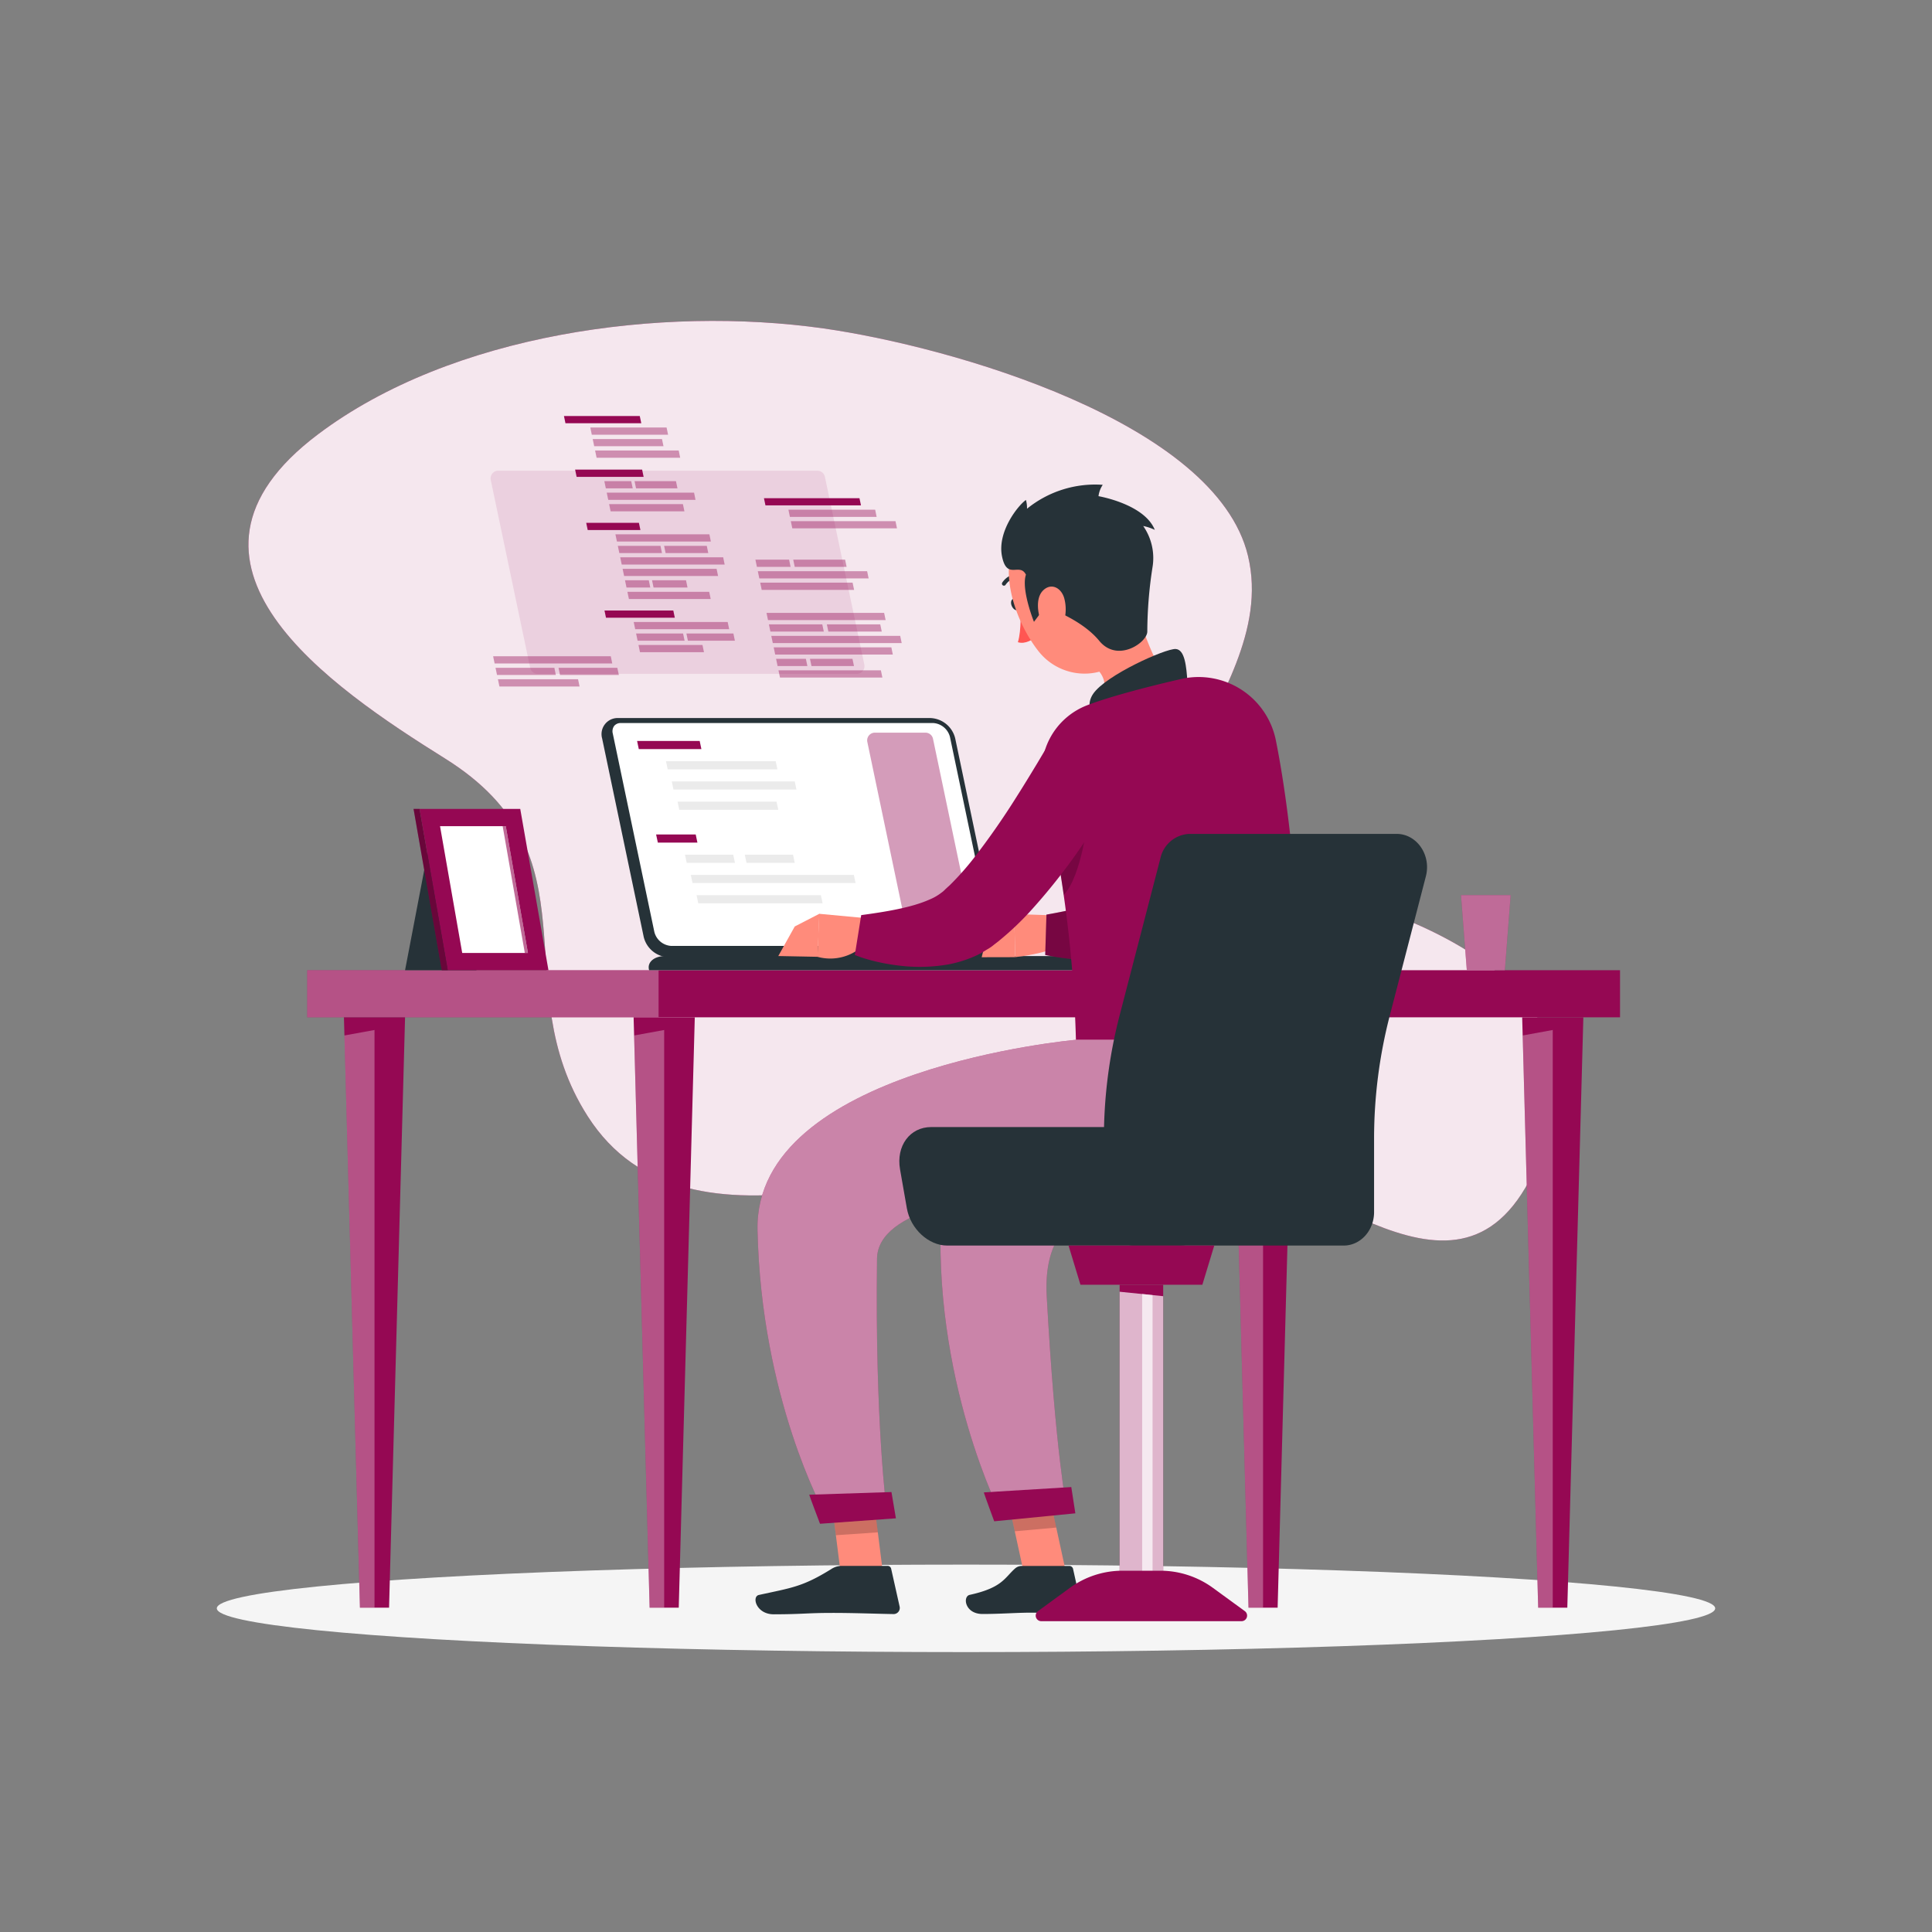 <svg xmlns="http://www.w3.org/2000/svg" viewBox="0 0 500 500">
	<rect x="0" y="0" width="500" height="500" fill="#808080" stroke="none"/>
	<g id="background-simple--inject-2">
		<path d="M282.9,296.64c-42.27.6-104.77,32.91-130.79-7.74-21.82-34.08,3.38-67.46-37-92.64C85.74,177.9,38,145.72,82.33,112.38,117,86.3,171.17,79.06,213.16,85c33,4.7,101.53,24.26,109.82,58.86,9.32,38.89-51.1,71,13.5,85.65,38.87,8.81,85.75,31.37,58.28,77.89-10.83,18.35-26.28,15.16-42.65,7.93C328,304.69,312,296.23,282.9,296.64Z" style="fill:#950853">
		</path>
		<path d="M282.9,296.64c-42.27.6-104.77,32.91-130.79-7.74-21.82-34.08,3.38-67.46-37-92.64C85.74,177.9,38,145.72,82.33,112.38,117,86.3,171.17,79.06,213.16,85c33,4.7,101.53,24.26,109.82,58.86,9.32,38.89-51.1,71,13.5,85.65,38.87,8.81,85.75,31.37,58.28,77.89-10.83,18.35-26.28,15.16-42.65,7.93C328,304.69,312,296.23,282.9,296.64Z" style="fill:#fff;opacity:0.9">
		</path>
	</g>
	<g id="Shadow--inject-2">
		<ellipse id="path--inject-2" cx="250" cy="416.24" rx="193.89" ry="11.32" style="fill:#f5f5f5">
		</ellipse>
	</g>
	<g id="Desk--inject-2">
		<rect x="79.51" y="251.09" width="339.75" height="12.19" style="fill:#950853">
		</rect>
		<rect x="79.51" y="251.09" width="90.93" height="12.19" style="fill:#fff;opacity:0.3">
		</rect>
		<polygon points="171.89 263.28 163.98 263.28 168.12 416.06 171.89 416.06 175.66 416.06 179.81 263.28 171.89 263.28" style="fill:#950853">
		</polygon>
		<polygon points="168.12 416.06 171.89 416.06 171.89 266.56 164.11 267.98 168.12 416.06" style="fill:#fff;opacity:0.3">
		</polygon>
		<polygon points="96.92 263.28 89.01 263.28 93.15 416.06 96.92 416.06 100.69 416.06 104.83 263.28 96.92 263.28" style="fill:#950853">
		</polygon>
		<polygon points="93.15 416.06 96.92 416.06 96.92 266.56 89.13 267.98 93.15 416.06" style="fill:#fff;opacity:0.3">
		</polygon>
		<polygon points="401.85 263.28 393.94 263.28 398.08 416.06 401.85 416.06 405.62 416.06 409.77 263.28 401.85 263.28" style="fill:#950853">
		</polygon>
		<polygon points="398.08 416.06 401.85 416.06 401.85 266.56 394.07 267.98 398.08 416.06" style="fill:#fff;opacity:0.3">
		</polygon>
		<polygon points="326.88 263.28 318.97 263.28 323.11 416.06 326.88 416.06 330.65 416.06 334.79 263.28 326.88 263.28" style="fill:#950853">
		</polygon>
		<polygon points="323.11 416.06 326.88 416.06 326.88 266.56 319.1 267.98 323.11 416.06" style="fill:#fff;opacity:0.3">
		</polygon>
		<path d="M240.78,185.83H160a4.16,4.16,0,0,0-4.17,5.28l10.76,51.35a6.87,6.87,0,0,0,6.38,5.27h80.84a4.16,4.16,0,0,0,4.17-5.27l-10.77-51.35A6.87,6.87,0,0,0,240.78,185.83Z" style="fill:#263238">
		</path>
		<path d="M173.67,244.8a4.79,4.79,0,0,1-4.32-3.6l-10.76-51.35a2.35,2.35,0,0,1,.37-2,2.17,2.17,0,0,1,1.73-.73h80.84a4.79,4.79,0,0,1,4.32,3.6l10.76,51.35a2.35,2.35,0,0,1-.37,2,2.14,2.14,0,0,1-1.73.73Z" style="fill:#fff">
		</path>
		<path d="M234.66,240.69,224.46,192a2,2,0,0,1,1.94-2.39h13.12a2,2,0,0,1,1.94,1.58l10.2,48.65a2,2,0,0,1-1.94,2.39H236.6A2,2,0,0,1,234.66,240.69Z" style="fill:#950853;opacity:0.4">
		</path>
		<polygon points="165.32 193.87 164.88 191.76 181.08 191.76 181.52 193.87 165.32 193.87" style="fill:#950853">
		</polygon>
		<polygon points="172.8 199.11 172.36 197 200.75 197 201.2 199.11 172.8 199.11" style="fill:#ebebeb">
		</polygon>
		<polygon points="174.3 204.34 173.85 202.23 205.68 202.23 206.12 204.34 174.3 204.34" style="fill:#ebebeb">
		</polygon>
		<polygon points="175.79 209.58 175.35 207.47 200.97 207.47 201.42 209.58 175.79 209.58" style="fill:#ebebeb">
		</polygon>
		<polygon points="170.25 218.07 169.8 215.96 180.05 215.96 180.49 218.07 170.25 218.07" style="fill:#950853">
		</polygon>
		<polygon points="177.72 223.3 177.28 221.19 189.76 221.19 190.21 223.3 177.72 223.3" style="fill:#ebebeb">
		</polygon>
		<polygon points="193.2 223.3 192.75 221.19 205.24 221.19 205.68 223.3 193.2 223.3" style="fill:#ebebeb">
		</polygon>
		<polygon points="179.22 228.54 178.78 226.43 220.98 226.43 221.42 228.54 179.22 228.54" style="fill:#ebebeb">
		</polygon>
		<polygon points="180.71 233.77 180.27 231.66 212.45 231.66 212.89 233.77 180.71 233.77" style="fill:#ebebeb">
		</polygon>
		<path d="M278.52,247.42H172.16c-2.9,0-4.78,1.65-4.17,3.67H284.9C284.3,249.07,281.42,247.42,278.52,247.42Z" style="fill:#263238">
		</path>
		<path d="M137.21,172.85,127,124.19a2,2,0,0,1,1.94-2.38h82.6a2,2,0,0,1,1.94,1.57L223.69,172a2,2,0,0,1-1.94,2.39h-82.6A2,2,0,0,1,137.21,172.85Z" style="fill:#950853;opacity:0.1">
		</path>
		<polygon points="166.57 123.41 149.23 123.41 148.84 121.54 166.18 121.54 166.57 123.41" style="fill:#950853">
		</polygon>
		<polygon points="163.75 126.39 156.79 126.39 156.4 124.52 163.36 124.52 163.75 126.39" style="fill:#950853;opacity:0.4">
		</polygon>
		<polygon points="175.33 126.39 164.61 126.39 164.22 124.52 174.94 124.52 175.33 126.39" style="fill:#950853;opacity:0.4">
		</polygon>
		<polygon points="180 129.36 157.41 129.36 157.02 127.49 179.62 127.49 180 129.36" style="fill:#950853;opacity:0.4">
		</polygon>
		<polygon points="177.13 132.34 158.03 132.34 157.64 130.47 176.74 130.47 177.13 132.34" style="fill:#950853;opacity:0.4">
		</polygon>
		<polygon points="189.8 163.95 177.64 163.95 178.03 165.81 190.19 165.81 189.8 163.95" style="fill:#950853;opacity:0.4">
		</polygon>
		<polygon points="174.64 159.87 156.83 159.87 156.44 158 174.25 158 174.64 159.87" style="fill:#950853">
		</polygon>
		<polygon points="181.8 166.92 165.24 166.92 165.63 168.79 182.19 168.79 181.8 166.92" style="fill:#950853;opacity:0.4">
		</polygon>
		<polygon points="176.78 163.95 164.62 163.95 165.01 165.81 177.17 165.81 176.78 163.95" style="fill:#950853;opacity:0.4">
		</polygon>
		<polygon points="188.32 160.97 164 160.97 164.39 162.84 188.71 162.84 188.32 160.97" style="fill:#950853;opacity:0.4">
		</polygon>
		<polygon points="165.96 109.53 146.34 109.53 145.95 107.67 165.57 107.67 165.96 109.53" style="fill:#950853">
		</polygon>
		<polygon points="175.65 116.59 154.01 116.59 154.4 118.46 176.03 118.46 175.65 116.59" style="fill:#950853;opacity:0.4">
		</polygon>
		<polygon points="171.32 113.62 153.39 113.62 153.78 115.48 171.71 115.48 171.32 113.62" style="fill:#950853;opacity:0.4">
		</polygon>
		<polygon points="172.51 110.64 152.77 110.64 153.16 112.51 172.9 112.51 172.51 110.64" style="fill:#950853;opacity:0.4">
		</polygon>
		<polygon points="165.74 137.18 152.1 137.18 151.71 135.31 165.35 135.31 165.74 137.18" style="fill:#950853">
		</polygon>
		<polygon points="187.16 144.23 160.51 144.23 160.9 146.1 187.54 146.1 187.16 144.23" style="fill:#950853;opacity:0.4">
		</polygon>
		<polygon points="170.93 141.26 159.89 141.26 160.28 143.13 171.32 143.13 170.93 141.26" style="fill:#950853;opacity:0.4">
		</polygon>
		<polygon points="182.91 141.26 171.87 141.26 172.26 143.13 183.3 143.13 182.91 141.26" style="fill:#950853;opacity:0.4">
		</polygon>
		<polygon points="183.59 138.28 159.27 138.28 159.66 140.15 183.97 140.15 183.59 138.28" style="fill:#950853;opacity:0.4">
		</polygon>
		<polygon points="183.54 153.16 162.37 153.16 162.76 155.02 183.93 155.02 183.54 153.16" style="fill:#950853;opacity:0.4">
		</polygon>
		<polygon points="167.91 150.18 161.75 150.18 162.14 152.05 168.29 152.05 167.91 150.18" style="fill:#950853;opacity:0.4">
		</polygon>
		<polygon points="177.54 150.18 168.75 150.18 169.14 152.05 177.93 152.05 177.54 150.18" style="fill:#950853;opacity:0.4">
		</polygon>
		<polygon points="185.45 147.21 161.13 147.21 161.52 149.07 185.84 149.07 185.45 147.21" style="fill:#950853;opacity:0.4">
		</polygon>
		<polygon points="204.6 146.71 195.89 146.71 195.5 144.84 204.22 144.84 204.6 146.71" style="fill:#950853;opacity:0.4">
		</polygon>
		<polygon points="219.1 146.71 205.68 146.71 205.29 144.84 218.71 144.84 219.1 146.71" style="fill:#950853;opacity:0.4">
		</polygon>
		<polygon points="224.8 149.69 196.51 149.69 196.12 147.82 224.41 147.82 224.8 149.69" style="fill:#950853;opacity:0.4">
		</polygon>
		<polygon points="221.04 152.66 197.13 152.66 196.74 150.79 220.65 150.79 221.04 152.66" style="fill:#950853;opacity:0.4">
		</polygon>
		<polygon points="231.75 134.88 204.66 134.88 205.05 136.74 232.14 136.74 231.75 134.88" style="fill:#950853;opacity:0.4">
		</polygon>
		<polygon points="226.49 131.9 204.04 131.9 204.43 133.77 226.87 133.77 226.49 131.9" style="fill:#950853;opacity:0.4">
		</polygon>
		<polygon points="222.43 128.93 197.71 128.93 198.1 130.79 222.82 130.79 222.43 128.93" style="fill:#950853">
		</polygon>
		<polygon points="232.97 164.56 199.61 164.56 200 166.43 233.36 166.43 232.97 164.56" style="fill:#950853;opacity:0.4">
		</polygon>
		<polygon points="212.81 161.59 198.99 161.59 199.38 163.45 213.2 163.45 212.81 161.59" style="fill:#950853;opacity:0.4">
		</polygon>
		<polygon points="227.81 161.59 213.99 161.59 214.38 163.45 228.2 163.45 227.81 161.59" style="fill:#950853;opacity:0.4">
		</polygon>
		<polygon points="228.81 158.61 198.37 158.61 198.76 160.48 229.2 160.48 228.81 158.61" style="fill:#950853;opacity:0.4">
		</polygon>
		<polygon points="227.97 173.48 201.47 173.48 201.86 175.35 228.36 175.35 227.97 173.48" style="fill:#950853;opacity:0.4">
		</polygon>
		<polygon points="208.56 170.51 200.85 170.51 201.24 172.38 208.95 172.38 208.56 170.51" style="fill:#950853;opacity:0.4">
		</polygon>
		<polygon points="220.62 170.51 209.62 170.51 210.01 172.38 221.01 172.38 220.62 170.51" style="fill:#950853;opacity:0.4">
		</polygon>
		<polygon points="230.68 167.53 200.23 167.53 200.62 169.4 231.06 169.4 230.68 167.53" style="fill:#950853;opacity:0.4">
		</polygon>
		<polygon points="149.6 175.79 128.86 175.79 129.25 177.66 149.99 177.66 149.6 175.79" style="fill:#950853;opacity:0.4">
		</polygon>
		<polygon points="143.47 172.82 128.24 172.82 128.63 174.68 143.85 174.68 143.47 172.82" style="fill:#950853;opacity:0.4">
		</polygon>
		<polygon points="159.76 172.82 144.54 172.82 144.93 174.68 160.16 174.68 159.76 172.82" style="fill:#950853;opacity:0.4">
		</polygon>
		<polygon points="158.07 169.84 127.62 169.84 128.01 171.71 158.45 171.71 158.07 169.84" style="fill:#950853;opacity:0.4">
		</polygon>
		<polygon points="390.95 231.66 378.11 231.66 379.61 251.09 389.45 251.09 390.95 231.66" style="fill:#950853">
		</polygon>
		<polygon points="390.95 231.66 378.11 231.66 379.61 251.09 389.45 251.09 390.95 231.66" style="fill:#fff;opacity:0.4">
		</polygon>
		<polygon points="111.13 218.17 129.59 218.17 123.29 251.09 104.83 251.09 111.13 218.17" style="fill:#263238">
		</polygon>
		<polygon points="134.64 209.35 108.57 209.35 115.87 251.09 141.94 251.09 134.64 209.35" style="fill:#950853">
		</polygon>
		<polygon points="107.03 209.35 108.57 209.35 115.87 251.09 114.33 251.09 107.03 209.35" style="fill:#950853">
		</polygon>
		<polygon points="107.03 209.35 108.57 209.35 115.87 251.09 114.33 251.09 107.03 209.35" style="opacity:0.3">
		</polygon>
		<polygon points="119.62 246.62 113.88 213.81 130.9 213.81 136.63 246.62 119.62 246.62" style="fill:#fff">
		</polygon>
		<polygon points="135.82 246.62 130.09 213.81 130.9 213.81 136.63 246.62 135.82 246.62" style="fill:#950853;opacity:0.6">
		</polygon>
	</g>
	<g id="Character--inject-2">
		<path d="M263.77,156c.37.8.25,1.65-.28,1.89s-1.25-.21-1.62-1-.24-1.65.28-1.89S263.4,155.16,263.77,156Z" style="fill:#263238">
		</path>
		<path d="M264.09,157.58s.32,5.46-.66,8.62c2,.67,4.16-1,4.16-1Z" style="fill:#ff5652">
		</path>
		<path d="M263.87,149.39a.53.53,0,0,1-.3.12,4.12,4.12,0,0,0-3.29,1.79.52.52,0,1,1-.9-.52,5.14,5.14,0,0,1,4.13-2.31.52.52,0,0,1,.36.92Z" style="fill:#263238">
		</path>
		<path d="M293.22,154.76c3.09,10.7,6.54,19,10.75,23.74,0,0,.08,8.41-14.25,12.41-15.76,4.4-9.72-5.72-9.72-5.72,8-4.45,7.24-11.17,1.22-13.73Z" style="fill:#ff8b7b">
		</path>
		<path d="M307.31,176.45c-.28-3.91-.65-8.37-3.06-8.49-2.66-.12-18.06,6.76-21.35,11.61s3.14,9.6,3.14,9.6Z" style="fill:#263238">
		</path>
		<path d="M275.79,237l-13.3-.44.24,11.14s11.6-1.2,12.11-4.25Z" style="fill:#ff8b7b">
		</path>
		<polygon points="255.46 242.03 254.06 247.73 262.73 247.71 262.49 236.57 255.46 242.03" style="fill:#ff8b7b">
		</polygon>
		<path d="M329.17,190.71l-.28,2.86c-.09.92-.21,1.82-.33,2.73-.23,1.81-.52,3.62-.83,5.42-.6,3.61-1.38,7.2-2.28,10.81a107.83,107.83,0,0,1-3.32,10.87c-.69,1.83-1.41,3.66-2.27,5.52a45.73,45.73,0,0,1-3,5.65c-.27.47-.61,1-.94,1.44s-.65,1-1,1.46-.72,1-1.18,1.47l-.65.74a10.06,10.06,0,0,1-.74.78,22.81,22.81,0,0,1-6.93,4.65,41,41,0,0,1-12.43,3.15c-1.95.23-3.88.32-5.77.37s-3.78,0-5.64-.1-3.7-.26-5.53-.48-3.61-.51-5.55-.9l.32-10.45a160.33,160.33,0,0,0,18.9-4.5,41.44,41.44,0,0,0,4.06-1.56,18.63,18.63,0,0,0,3.22-1.75,4.48,4.48,0,0,0,1.46-1.42l.29-.46a6.53,6.53,0,0,0,.37-.61,7.56,7.56,0,0,0,.39-.71c.13-.26.27-.5.4-.79a52.59,52.59,0,0,0,2.89-7.94c.82-2.94,1.59-6,2.21-9.17s1.22-6.37,1.77-9.6l.76-4.86.69-4.73Z" style="fill:#950853">
		</path>
		<path d="M329.17,190.71l-.28,2.86c-.09.92-.21,1.82-.33,2.73-.23,1.81-.52,3.62-.83,5.42-.6,3.61-1.38,7.2-2.28,10.81a107.83,107.83,0,0,1-3.32,10.87c-.69,1.83-1.41,3.66-2.27,5.52a45.73,45.73,0,0,1-3,5.65c-.27.47-.61,1-.94,1.44s-.65,1-1,1.46-.72,1-1.18,1.47l-.65.74a10.06,10.06,0,0,1-.74.78,22.81,22.81,0,0,1-6.93,4.65,41,41,0,0,1-12.43,3.15c-1.95.23-3.88.32-5.77.37s-3.78,0-5.64-.1-3.7-.26-5.53-.48-3.61-.51-5.55-.9l.32-10.45a160.33,160.33,0,0,0,18.9-4.5,41.44,41.44,0,0,0,4.06-1.56,18.63,18.63,0,0,0,3.22-1.75,4.48,4.48,0,0,0,1.46-1.42l.29-.46a6.53,6.53,0,0,0,.37-.61,7.56,7.56,0,0,0,.39-.71c.13-.26.27-.5.4-.79a52.59,52.59,0,0,0,2.89-7.94c.82-2.94,1.59-6,2.21-9.17s1.22-6.37,1.77-9.6l.76-4.86.69-4.73Z" style="opacity:0.2">
		</path>
		<path d="M270.12,204a326.55,326.55,0,0,1,8.33,65.14H337c.32-7.23-.9-48-6.79-77.45a20.4,20.4,0,0,0-24.4-16l-.28.07c-7.31,1.66-17.8,4.34-24,6.69l-.25.1A18.33,18.33,0,0,0,270.12,204Z" style="fill:#950853">
		</path>
		<path d="M273.93,222.7c.46,2.81.93,5.79,1.36,8.91,4.79-5,6.31-20.32,6.31-20.32Z" style="opacity:0.2">
		</path>
		<path d="M225.29,237.73,212,236.49l-.44,11.13A12.48,12.48,0,0,0,224,244.11Z" style="fill:#ff8b7b">
		</path>
		<polygon points="205.68 239.77 201.42 247.42 211.6 247.62 212.04 236.49 205.68 239.77" style="fill:#ff8b7b">
		</polygon>
		<path d="M292.09,198.87c-.92,1.75-1.74,3.3-2.66,4.9s-1.8,3.16-2.75,4.71c-1.88,3.12-3.83,6.18-5.89,9.21a153.64,153.64,0,0,1-13.71,17.64,75.7,75.7,0,0,1-8.69,8.27c-.39.33-.85.65-1.28,1s-.81.63-1.45,1-1.18.74-1.76,1.06-1.18.61-1.77.87a31.42,31.42,0,0,1-6.88,2.09,43.44,43.44,0,0,1-12.52.28,52,52,0,0,1-5.8-1q-1.43-.33-2.82-.75c-1-.28-1.81-.59-2.88-1l1.65-10.32c6.28-.85,13.07-1.94,17.75-4.06a12.83,12.83,0,0,0,2.91-1.67,6.81,6.81,0,0,0,1-.84c.07-.09.38-.36.61-.58s.5-.43.75-.69a71.37,71.37,0,0,0,6-6.75,195.49,195.49,0,0,0,11.27-16.16c1.8-2.83,3.55-5.71,5.3-8.6l2.58-4.34,2.49-4.27Z" style="fill:#950853">
		</path>
		<polygon points="276.02 407.6 265.08 407.6 259.57 382.25 270.52 382.25 276.02 407.6" style="fill:#ff8b7b">
		</polygon>
		<path d="M264.47,405.26h12.3a1,1,0,0,1,.93.74l2.16,9.74a1.6,1.6,0,0,1-1.6,1.94c-4.29-.07-6.38-.32-11.79-.32-3.33,0-7.6.34-12.19.34s-5.2-4.54-3.32-4.95c8.44-1.85,9-4.39,11.73-6.82A2.64,2.64,0,0,1,264.47,405.26Z" style="fill:#263238">
		</path>
		<g style="opacity:0.2">
			<polygon points="270.53 382.26 259.57 382.26 262.63 396.3 273.37 395.33 270.53 382.26">
			</polygon>
		</g>
		<path d="M289.71,141.9c4,10.12,6.78,15.85,4.14,23.2-4,11.05-18.19,12.17-25.09,3.43-6.2-7.87-11.62-23.1-3.79-31.47A14.81,14.81,0,0,1,289.71,141.9Z" style="fill:#ff8b7b">
		</path>
		<path d="M270.49,157.06c-1.64,2.2-2.9,3.87-2.9,3.87s-3.37-8.37-2.08-12.21c-1.64-3.25-4.95,1.54-6.2-4.79s4.16-13.13,6.2-14.54a7.41,7.41,0,0,1,.28,2.27,28,28,0,0,1,19.6-6.19,6.77,6.77,0,0,0-1.1,2.94s11.87,2,14.57,8.72a12.83,12.83,0,0,0-3-1,14.49,14.49,0,0,1,2.4,10.72,110.21,110.21,0,0,0-1.34,16.53c.11,2.84-7.68,8.27-12.43,2.47S270.49,157.06,270.49,157.06Z" style="fill:#263238">
		</path>
		<path d="M275.44,154.88a11.07,11.07,0,0,1-.5,7.1c-1.27,3-3.88,2.28-5.17-.34-1.17-2.35-1.92-6.71.15-8.8S274.66,152.05,275.44,154.88Z" style="fill:#ff8b7b">
		</path>
		<path d="M296,269.1s-50.84,18.44-52.33,42.83c-2.76,44.93,15.61,80.5,15.61,80.5l16.84-1.8s-3-14.46-5.23-55.16c-2.81-51.15,84,1.2,66.12-66.37Z" style="fill:#950853">
		</path>
		<path d="M296,269.1s-50.84,18.44-52.33,42.83c-2.76,44.93,15.61,80.5,15.61,80.5l16.84-1.8s-3-14.46-5.23-55.16c-2.81-51.15,84,1.2,66.12-66.37Z" style="fill:#fff;opacity:0.5">
		</path>
		<path d="M254.62,386.23c-.08,0,2.68,7.48,2.68,7.48l21-2.06-1.05-6.8Z" style="fill:#950853">
		</path>
		<polygon points="228.73 408.85 217.78 408.85 214.58 383.49 225.53 383.49 228.73 408.85" style="fill:#ff8b7b">
		</polygon>
		<path d="M217.7,405.25h12a.94.94,0,0,1,.93.74l2.18,9.73a1.59,1.59,0,0,1-1.57,2c-4.31-.07-10.55-.31-16-.3-6.34,0-7.55.35-15,.36-4.5,0-5.75-4.53-3.87-5,8.56-1.88,11.3-2.09,18.69-6.66A5,5,0,0,1,217.7,405.25Z" style="fill:#263238">
		</path>
		<polygon points="214.59 383.5 216.33 397.31 227.19 396.57 225.54 383.5 214.59 383.5" style="opacity:0.2">
		</polygon>
		<path d="M278.45,269.1s-83.3,7.39-82.4,49.23c.93,43.52,17.19,72.87,17.19,72.87H229.5s-3.08-22.58-2.53-65.42c.16-12.83,26.1-17.07,51.42-18.57,21.88-1.3,42.36-13.77,50.86-34L331,269.1Z" style="fill:#950853">
		</path>
		<path d="M278.45,269.1s-83.3,7.39-82.4,49.23c.93,43.52,17.19,72.87,17.19,72.87H229.5s-3.08-22.58-2.53-65.42c.16-12.83,26.1-17.07,51.42-18.57,21.88-1.3,42.36-13.77,50.86-34L331,269.1Z" style="fill:#fff;opacity:0.5">
		</path>
		<path d="M209.43,386.83c-.07,0,2.79,7.52,2.79,7.52l19.64-1.41-1.15-6.8Z" style="fill:#950853">
		</path>
		<path d="M300.32,222.08l-10.57,40.73a127.1,127.1,0,0,0-4.06,31.95v18.93c0,4.78,3.52,8.66,7.87,8.66h54.18c4.35,0,7.87-3.88,7.87-8.66V294.76a127.11,127.11,0,0,1,4.07-31.95l9.33-36c1.44-5.53-2.34-11-7.57-11H307.88A8,8,0,0,0,300.32,222.08Z" style="fill:#263238">
		</path>
		<path d="M232.93,302.63l1.77,10.1c.94,5.31,5.61,9.62,10.44,9.62h60.23c4.83,0,8-4.31,7.06-9.62l-1.77-10.1c-1.07-6.05-6.38-10.95-11.88-10.95H241C235.46,291.68,231.87,296.58,232.93,302.63Z" style="fill:#263238">
		</path>
		<polygon points="311.17 332.49 279.62 332.49 276.54 322.35 314.25 322.35 311.17 332.49" style="fill:#950853">
		</polygon>
		<rect x="289.76" y="332.49" width="11.27" height="75.41" style="fill:#950853">
		</rect>
		<polygon points="301.03 407.9 289.76 407.9 289.76 334.3 301.03 335.45 301.03 407.9" style="fill:#fff;opacity:0.7">
		</polygon>
		<polygon points="298.28 407.9 295.59 407.9 295.59 334.89 298.28 335.17 298.28 407.9" style="fill:#fff;opacity:0.7">
		</polygon>
		<path d="M321.31,419.56H269.47a1.44,1.44,0,0,1-.84-2.6l8.22-6a23.08,23.08,0,0,1,13.62-4.46h9.85a23.07,23.07,0,0,1,13.61,4.46l8.23,6A1.44,1.44,0,0,1,321.31,419.56Z" style="fill:#950853">
		</path>
	</g>
</svg>
